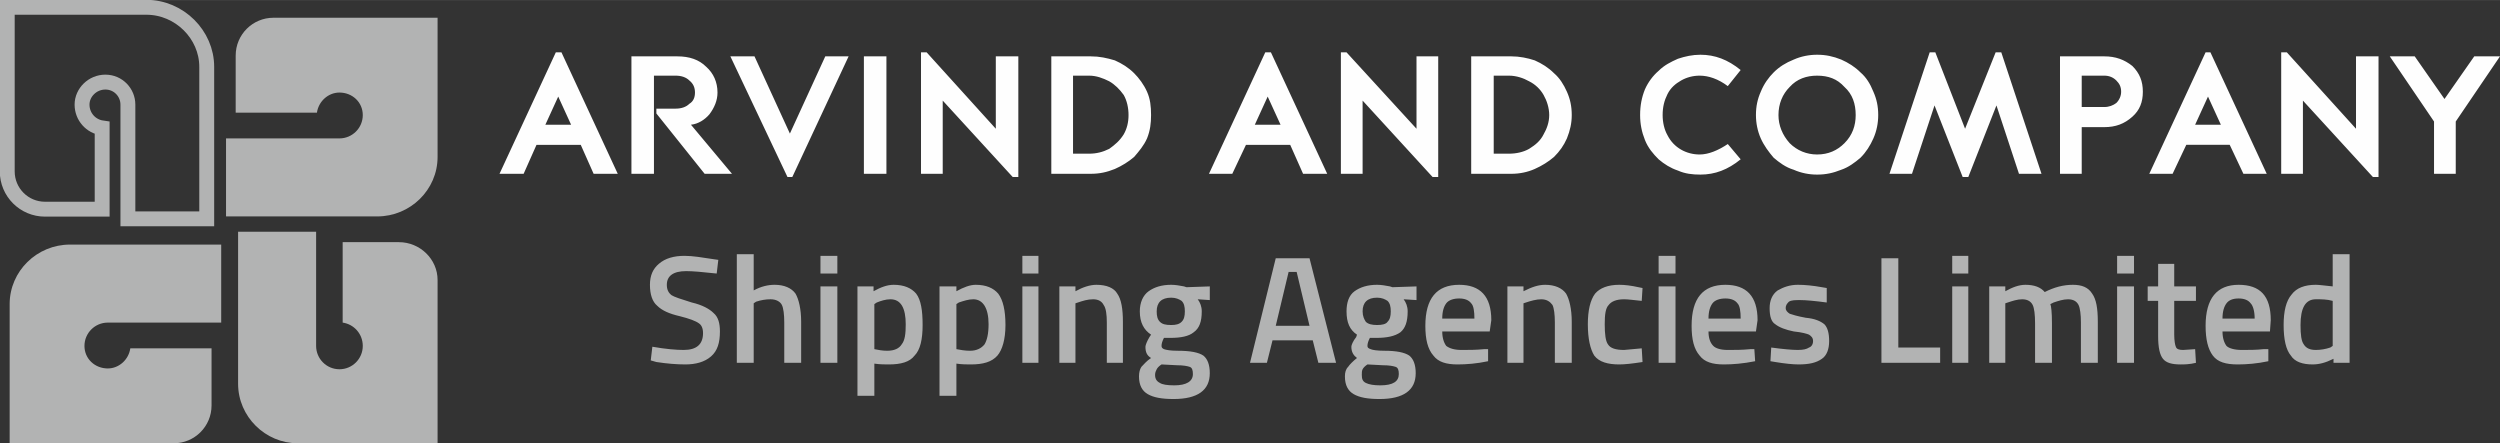<?xml version="1.0" encoding="UTF-8"?>
<!DOCTYPE svg PUBLIC "-//W3C//DTD SVG 1.1//EN" "http://www.w3.org/Graphics/SVG/1.1/DTD/svg11.dtd">
<!-- Creator: CorelDRAW X7 -->
<svg xmlns="http://www.w3.org/2000/svg" xml:space="preserve" width="83.943mm" height="14.885mm" version="1.1" style="shape-rendering:geometricPrecision; text-rendering:geometricPrecision; image-rendering:optimizeQuality; fill-rule:evenodd; clip-rule:evenodd"
viewBox="0 0 3108 551"
 xmlns:xlink="http://www.w3.org/1999/xlink">
 <rect x="0" y="0" width="3108" height="551" fill="#333333" stroke="none"/>
 <defs>
  <style type="text/css">
   <![CDATA[
    .str0 {stroke:#B2B3B3;stroke-width:18.512}
    .fil1 {fill:none}
    .fil0 {fill:#B2B3B3}
    .fil2 {fill:#FEFEFE;fill-rule:nonzero}
    .fil3 {fill:#B2B3B3;fill-rule:nonzero}
   ]]>
  </style>
 </defs>
 <g id="Layer_x0020_1">
  <g id="_800643936">
   <g>
    <path class="fil0" d="M496 301l-70 0 0 100c14,2 25,14 25,29 0,16 -13,29 -29,29 -16,0 -29,-13 -29,-29 0,-1 0,-1 0,-2l0 -140 -97 0 0 189c0,41 34,74 74,74l174 0 0 -203c0,-26 -22,-47 -48,-47z"/>
    <path class="fil0" d="M293 69l0 71 101 0c2,-14 14,-25 28,-25 16,0 29,12 29,28 0,16 -13,29 -29,29 0,0 -1,0 -1,0l-140 0 0 97 188 0c41,0 75,-33 75,-74l0 -173 -204 0c-26,0 -47,21 -47,47z"/>
    <path class="fil0" d="M263 504l0 -71 -101 0c-2,14 -14,25 -28,25 -16,0 -29,-12 -29,-28 0,-16 13,-29 29,-29 0,0 1,0 1,0l140 0 0 -97 -188 0c-41,0 -75,33 -75,74l0 173 204 0c26,0 47,-21 47,-47z"/>
    <path class="fil1 str0" d="M56 260l71 0 0 -101c-14,-2 -25,-14 -25,-29 0,-15 13,-28 29,-28 16,0 28,13 28,28 0,1 0,2 0,2l0 140 98 0 0 -189c0,-40 -34,-74 -75,-74l-173 0 0 204c0,26 21,47 47,47z"/>
   </g>
   <g>
    <path class="fil2" d="M621 216l70 -151 7 0 70 151 -30 0 -16 -36 -55 0 -16 36 -30 0zm57 -61l32 0 -16 -35 -16 35zm107 61l0 -146 57 0c15,0 27,4 36,13 9,8 14,19 14,32 0,10 -4,19 -10,27 -6,7 -14,12 -23,13l51 61 -34 0 -60 -75 0 -6 24 0c7,0 13,-2 17,-6 5,-3 7,-8 7,-14 0,-6 -2,-11 -7,-15 -4,-4 -10,-6 -17,-6l-27 0 0 122 -28 0zm123 -146l30 0 44 96 44 -96 29 0 -70 150 -6 0 -71 -150zm166 146l0 -146 28 0 0 146 -28 0zm71 0l0 -151 7 0 86 95 0 -90 28 0 0 150 -7 0 -87 -95 0 91 -27 0zm162 0l0 -146 49 0c11,0 20,2 30,5 9,4 17,9 24,16 6,6 12,14 16,23 4,9 5,18 5,29 0,10 -1,19 -5,29 -4,9 -10,16 -16,23 -7,6 -15,11 -24,15 -10,4 -19,6 -30,6l-49 0zm27 -25l20 0c9,0 17,-2 25,-6 7,-5 13,-10 18,-18 4,-7 6,-15 6,-24 0,-9 -2,-18 -6,-25 -5,-7 -11,-13 -18,-17 -8,-4 -16,-7 -25,-7l-20 0 0 97zm169 25l70 -151 7 0 70 151 -30 0 -16 -36 -55 0 -17 36 -29 0zm57 -61l32 0 -16 -35 -16 35zm107 61l0 -151 7 0 87 95 0 -90 27 0 0 150 -7 0 -87 -95 0 91 -27 0zm162 0l0 -146 50 0c10,0 20,2 29,5 9,4 17,9 24,16 7,6 12,14 16,23 4,9 6,18 6,29 0,10 -2,19 -6,29 -4,9 -9,16 -16,23 -7,6 -15,11 -24,15 -9,4 -19,6 -29,6l-50 0zm28 -25l19 0c9,0 18,-2 25,-6 8,-5 14,-10 18,-18 4,-7 7,-15 7,-24 0,-9 -3,-18 -7,-25 -4,-7 -10,-13 -18,-17 -7,-4 -16,-7 -25,-7l-19 0 0 97zm188 -17c-4,-10 -6,-20 -6,-31 0,-12 2,-22 6,-32 4,-9 10,-17 17,-23 7,-7 15,-11 24,-15 9,-3 18,-5 28,-5 18,0 34,6 50,19l-16 20c-12,-9 -24,-13 -35,-13 -8,0 -16,2 -23,6 -7,4 -13,9 -17,17 -4,8 -6,16 -6,26 0,9 2,18 6,25 4,8 10,14 17,18 7,4 15,6 23,6 11,0 23,-5 35,-13l16 19c-16,13 -32,19 -50,19 -10,0 -19,-1 -28,-5 -9,-3 -17,-8 -24,-14 -7,-7 -13,-14 -17,-24zm144 -2c-4,-9 -6,-19 -6,-29 0,-11 2,-20 6,-29 4,-10 10,-18 16,-24 7,-7 15,-12 25,-16 9,-4 19,-6 29,-6 11,0 20,2 30,6 9,4 17,9 24,16 7,6 12,14 16,24 4,9 6,18 6,29 0,10 -2,20 -6,29 -4,9 -9,17 -16,24 -7,6 -15,12 -24,15 -10,4 -19,6 -30,6 -10,0 -20,-2 -29,-6 -10,-3 -18,-9 -25,-15 -6,-7 -12,-15 -16,-24zm36 -64c-9,9 -14,21 -14,35 0,13 5,25 14,35 9,9 21,14 34,14 14,0 25,-5 34,-14 10,-10 14,-22 14,-35 0,-14 -4,-26 -14,-35 -9,-10 -20,-14 -34,-14 -13,0 -25,4 -34,14zm124 108l50 -151 7 0 37 95 38 -95 7 0 50 151 -28 0 -28 -85 -35 89 -7 0 -35 -89 -28 85 -28 0zm212 0l0 -146 55 0c14,0 25,4 35,12 9,9 13,19 13,32 0,13 -4,23 -13,31 -10,9 -21,13 -35,13l-28 0 0 58 -27 0zm27 -83l28 0c6,0 11,-2 15,-5 4,-4 6,-9 6,-14 0,-6 -2,-10 -6,-14 -4,-4 -9,-6 -15,-6l-28 0 0 39zm84 83l70 -151 6 0 70 151 -29 0 -17 -36 -54 0 -17 36 -29 0zm57 -61l32 0 -16 -35 -16 35zm107 61l0 -151 7 0 86 95 0 -90 28 0 0 150 -7 0 -87 -95 0 91 -27 0zm135 -146l31 0 37 53 37 -53 32 0 -55 81 0 65 -27 0 0 -65 -55 -81z"/>
    <path class="fil3" d="M853 337c-16,0 -24,6 -24,17 0,6 2,10 6,13 3,2 12,5 25,9 13,3 22,8 27,13 6,5 8,13 8,23 0,14 -3,24 -11,31 -8,7 -19,10 -32,10 -11,0 -23,-1 -36,-3l-7 -2 2 -17c17,3 30,4 39,4 16,0 24,-7 24,-21 0,-6 -2,-10 -5,-12 -4,-3 -12,-6 -24,-9 -13,-3 -22,-7 -28,-13 -6,-5 -9,-14 -9,-26 0,-12 4,-20 11,-26 8,-7 19,-10 32,-10 10,0 22,2 35,4l7 1 -2 17c-18,-2 -30,-3 -38,-3zm84 114l-21 0 0 -135 21 0 0 45c9,-5 18,-7 26,-7 12,0 21,4 26,11 4,7 7,19 7,35l0 51 -21 0 0 -50c0,-10 -1,-18 -3,-22 -2,-4 -7,-7 -14,-7 -6,0 -12,1 -18,3l-3 2 0 74zm83 0l0 -95 21 0 0 95 -21 0zm0 -111l0 -22 21 0 0 22 -21 0zm46 152l0 -136 20 0 0 6c9,-5 17,-8 25,-8 13,0 22,4 28,11 6,8 8,21 8,39 0,18 -3,31 -10,38 -6,8 -17,11 -32,11 -5,0 -11,0 -18,-1l0 40 -21 0zm41 -120c-6,0 -12,2 -17,4l-3 2 0 56c5,1 10,2 16,2 9,0 15,-3 18,-8 4,-5 5,-13 5,-25 0,-20 -6,-31 -19,-31zm61 120l0 -136 21 0 0 6c9,-5 17,-8 24,-8 13,0 22,4 28,11 6,8 9,21 9,39 0,18 -4,31 -10,38 -7,8 -18,11 -33,11 -5,0 -11,0 -18,-1l0 40 -21 0zm42 -120c-6,0 -12,2 -18,4l-3 2 0 56c5,1 11,2 17,2 8,0 14,-3 18,-8 3,-5 5,-13 5,-25 0,-20 -7,-31 -19,-31zm61 79l0 -95 20 0 0 95 -20 0zm0 -111l0 -22 20 0 0 22 -20 0zm66 111l-20 0 0 -95 20 0 0 6c9,-5 18,-8 26,-8 13,0 22,4 26,11 5,7 7,19 7,35l0 51 -20 0 0 -50c0,-10 -1,-18 -4,-22 -2,-4 -6,-7 -13,-7 -7,0 -13,2 -19,4l-3 1 0 74zm167 13c0,21 -15,32 -45,32 -15,0 -25,-2 -32,-6 -7,-4 -11,-11 -11,-22 0,-5 1,-9 3,-12 3,-3 6,-7 12,-11 -5,-3 -7,-7 -7,-14 0,-2 2,-7 5,-12l2 -3c-9,-6 -14,-15 -14,-29 0,-11 4,-20 11,-25 7,-5 16,-8 28,-8 5,0 11,1 16,2l3 1 29 -1 0 17 -15 -1c3,4 5,9 5,15 0,13 -3,21 -10,26 -6,5 -16,7 -29,7 -3,0 -6,0 -8,0 -2,4 -3,7 -3,10 0,2 1,3 3,4 3,1 8,2 17,2 16,0 26,2 32,6 5,4 8,11 8,22zm-68 2c0,5 2,8 6,10 3,2 9,3 18,3 15,0 23,-5 23,-14 0,-5 -1,-8 -4,-9 -3,-1 -8,-2 -16,-2l-19 -1c-3,2 -5,4 -6,6 -1,2 -2,4 -2,7zm2 -79c0,6 1,10 4,13 3,3 7,4 14,4 6,0 10,-1 13,-4 3,-3 4,-7 4,-13 0,-6 -1,-10 -4,-13 -3,-2 -7,-4 -13,-4 -12,0 -18,6 -18,17zm116 64l32 -130 42 0 33 130 -22 0 -7 -28 -50 0 -7 28 -21 0zm48 -113l-16 67 42 0 -16 -67 -10 0zm158 126c0,21 -15,32 -45,32 -15,0 -25,-2 -32,-6 -7,-4 -11,-11 -11,-22 0,-5 1,-9 4,-12 2,-3 6,-7 11,-11 -4,-3 -7,-7 -7,-14 0,-2 2,-7 6,-12l1 -3c-9,-6 -13,-15 -13,-29 0,-11 3,-20 10,-25 7,-5 16,-8 28,-8 5,0 11,1 16,2l3 1 30 -1 0 17 -16 -1c3,4 5,9 5,15 0,13 -3,21 -9,26 -7,5 -17,7 -30,7 -3,0 -6,0 -8,0 -2,4 -3,7 -3,10 0,2 1,3 4,4 2,1 8,2 17,2 15,0 25,2 31,6 5,4 8,11 8,22zm-67 2c0,5 1,8 5,10 4,2 10,3 18,3 16,0 23,-5 23,-14 0,-5 -1,-8 -4,-9 -3,-1 -8,-2 -16,-2l-19 -1c-3,2 -5,4 -6,6 -1,2 -1,4 -1,7zm1 -79c0,6 2,10 4,13 3,3 8,4 14,4 6,0 11,-1 13,-4 3,-3 4,-7 4,-13 0,-6 -1,-10 -4,-13 -3,-2 -7,-4 -13,-4 -12,0 -18,6 -18,17zm151 47l5 0 0 15c-14,3 -27,4 -38,4 -14,0 -24,-3 -30,-11 -7,-8 -10,-20 -10,-37 0,-34 14,-51 42,-51 26,0 40,14 40,44l-2 14 -59 0c0,8 2,14 5,18 4,3 10,5 19,5 9,0 18,0 28,-1zm-12 -38c0,-9 -1,-16 -4,-19 -3,-4 -8,-6 -15,-6 -7,0 -13,2 -16,6 -3,4 -5,10 -5,19l40 0zm61 55l-20 0 0 -95 20 0 0 6c10,-5 18,-8 27,-8 12,0 21,4 26,11 4,7 7,19 7,35l0 51 -21 0 0 -50c0,-10 -1,-18 -3,-22 -3,-4 -7,-7 -14,-7 -6,0 -13,2 -19,4l-3 1 0 74zm119 -97c7,0 15,1 24,3l5 1 -1 16c-10,-1 -17,-2 -22,-2 -10,0 -16,3 -19,7 -4,4 -5,12 -5,24 0,12 1,21 4,25 3,5 10,7 20,7l22 -2 1 17c-13,2 -22,3 -29,3 -14,0 -25,-3 -31,-11 -5,-8 -8,-21 -8,-39 0,-17 3,-30 9,-38 6,-7 16,-11 30,-11zm49 97l0 -95 21 0 0 95 -21 0zm0 -111l0 -22 21 0 0 22 -21 0zm114 94l5 0 1 15c-15,3 -28,4 -39,4 -14,0 -24,-3 -30,-11 -7,-8 -10,-20 -10,-37 0,-34 14,-51 42,-51 26,0 40,14 40,44l-2 14 -59 0c0,8 2,14 6,18 3,3 9,5 18,5 9,0 18,0 28,-1zm-12 -38c0,-9 -1,-16 -4,-19 -3,-4 -8,-6 -15,-6 -7,0 -13,2 -16,6 -3,4 -5,10 -5,19l40 0zm107 -20c-15,-2 -26,-3 -33,-3 -6,0 -11,0 -14,2 -2,2 -4,4 -4,8 0,3 2,5 5,7 3,1 9,3 20,5 11,1 18,4 23,8 4,4 6,11 6,21 0,10 -3,18 -9,22 -7,5 -16,7 -29,7 -7,0 -17,-1 -29,-3l-6 -1 1 -17c15,2 26,3 33,3 7,0 11,-1 14,-3 3,-1 5,-4 5,-8 0,-4 -2,-6 -5,-8 -2,-1 -9,-3 -19,-4 -10,-2 -18,-5 -23,-9 -5,-3 -7,-10 -7,-20 0,-9 3,-17 10,-22 7,-4 15,-7 25,-7 9,0 19,1 30,3l6 1 0 18zm141 75l-73 0 0 -130 21 0 0 111 52 0 0 19zm15 0l0 -95 20 0 0 95 -20 0zm0 -111l0 -22 20 0 0 22 -20 0zm66 111l-20 0 0 -95 20 0 0 6c9,-5 17,-8 25,-8 11,0 19,3 24,9 12,-6 23,-9 35,-9 11,0 19,3 24,11 5,7 7,18 7,35l0 51 -21 0 0 -50c0,-10 -1,-18 -3,-22 -2,-4 -6,-7 -13,-7 -6,0 -12,2 -18,4l-4 2c1,2 2,10 2,24l0 49 -21 0 0 -49c0,-11 -1,-19 -3,-23 -2,-4 -6,-7 -13,-7 -6,0 -12,2 -18,4l-3 1 0 74zm139 0l0 -95 21 0 0 95 -21 0zm0 -111l0 -22 21 0 0 22 -21 0zm98 34l-27 0 0 42c0,7 1,13 2,15 1,3 4,4 9,4l15 -1 1 17c-8,2 -15,2 -19,2 -11,0 -18,-2 -22,-7 -4,-5 -6,-14 -6,-28l0 -44 -13 0 0 -18 13 0 0 -28 20 0 0 28 27 0 0 18zm84 60l6 0 0 15c-14,3 -27,4 -38,4 -15,0 -25,-3 -31,-11 -6,-8 -9,-20 -9,-37 0,-34 14,-51 41,-51 27,0 40,14 40,44l-1 14 -59 0c0,8 2,14 5,18 3,3 10,5 19,5 9,0 18,0 27,-1zm-11 -38c0,-9 -2,-16 -5,-19 -3,-4 -8,-6 -15,-6 -7,0 -12,2 -15,6 -3,4 -5,10 -5,19l40 0zm118 -80l0 135 -20 0 0 -5c-10,5 -18,7 -26,7 -12,0 -22,-3 -27,-11 -6,-7 -9,-20 -9,-38 0,-17 3,-30 10,-38 6,-8 16,-12 30,-12 4,0 11,1 21,2l0 -40 21 0zm-24 116l3 -2 0 -56c-7,-2 -14,-2 -21,-2 -13,0 -19,11 -19,32 0,12 1,20 4,24 3,5 8,7 15,7 6,0 12,-1 18,-3z"/>
   </g>
  </g>
 </g>
</svg>
